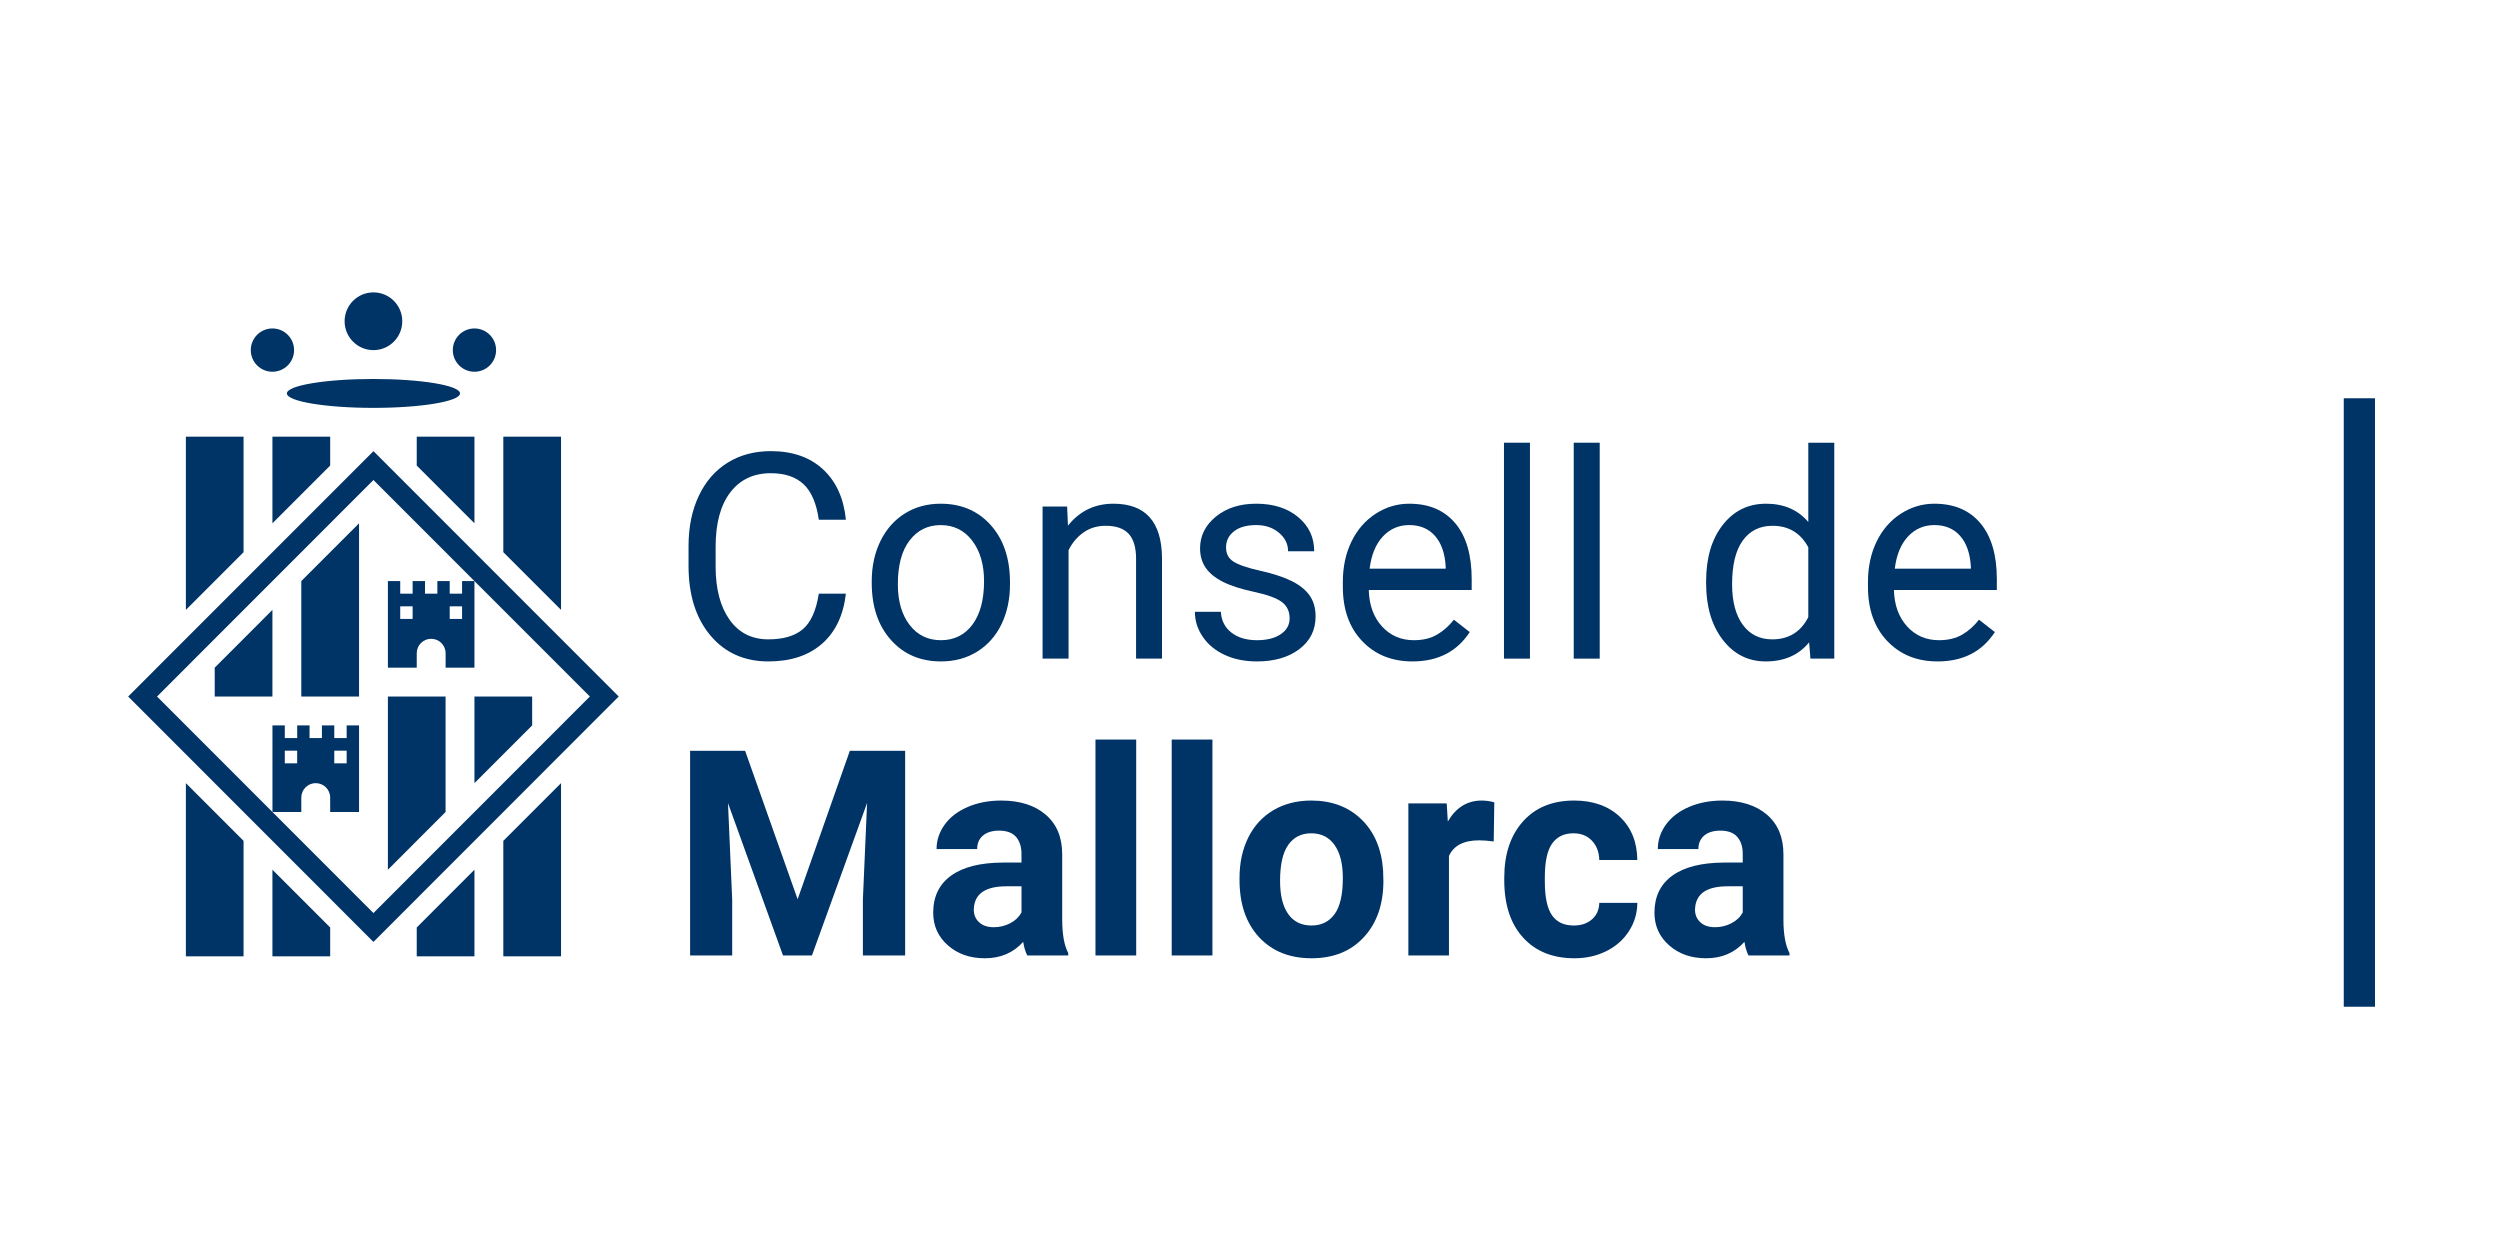 <svg xmlns="http://www.w3.org/2000/svg" xmlns:xlink="http://www.w3.org/1999/xlink" width="400" zoomAndPan="magnify" viewBox="0 0 300 150" height="200" preserveAspectRatio="xMidYMid meet" version="1.0"><path stroke-linecap="butt" transform="matrix(0, -0.75, 0.75, 0, 281.25, 120.81)" fill="none" stroke-linejoin="miter" d="M 0.002 2.501 L 97.361 2.501 " stroke="#003366" stroke-width="5" stroke-opacity="1" stroke-miterlimit="4"/><path fill="#003366" d="M 41.598 91.598 L 40.113 91.598 L 40.113 90.082 L 41.598 90.082 Z M 35.66 91.598 L 34.176 91.598 L 34.176 90.082 L 35.66 90.082 Z M 43.086 97.441 L 43.086 87.047 L 41.598 87.047 L 41.598 88.566 L 40.113 88.566 L 40.113 87.047 L 38.629 87.047 L 38.629 88.566 L 37.145 88.566 L 37.145 87.047 L 35.664 87.047 L 35.664 88.566 L 34.176 88.566 L 34.176 87.047 L 32.695 87.047 L 32.695 97.441 L 36.156 97.441 L 36.156 95.711 C 36.156 94.75 36.934 93.977 37.887 93.977 C 38.844 93.977 39.621 94.75 39.621 95.711 L 39.621 97.441 Z M 43.086 97.441 " fill-opacity="1" fill-rule="nonzero"/><path fill="#003366" d="M 55.449 74.273 L 53.965 74.273 L 53.965 72.762 L 55.449 72.762 Z M 49.516 74.273 L 48.027 74.273 L 48.027 72.762 L 49.516 72.762 Z M 56.934 80.121 L 56.934 69.727 L 55.449 69.727 L 55.449 71.242 L 53.965 71.242 L 53.965 69.727 L 52.484 69.727 L 52.484 71.242 L 51 71.242 L 51 69.727 L 49.516 69.727 L 49.516 71.242 L 48.027 71.242 L 48.027 69.727 L 46.547 69.727 L 46.547 80.121 L 50.008 80.121 L 50.008 78.387 C 50.008 77.43 50.781 76.656 51.738 76.656 C 52.695 76.656 53.473 77.43 53.473 78.387 L 53.473 80.121 Z M 56.934 80.121 " fill-opacity="1" fill-rule="nonzero"/><path fill="#003366" d="M 44.812 42.016 C 46.727 42.016 48.273 40.461 48.273 38.547 C 48.273 36.637 46.727 35.086 44.812 35.086 C 42.902 35.086 41.352 36.633 41.352 38.547 C 41.352 40.461 42.902 42.016 44.812 42.016 " fill-opacity="1" fill-rule="nonzero"/><path fill="#003366" d="M 56.934 44.609 C 58.371 44.609 59.531 43.449 59.531 42.016 C 59.531 40.578 58.371 39.414 56.934 39.414 C 55.5 39.414 54.336 40.578 54.336 42.016 C 54.34 43.449 55.5 44.609 56.934 44.609 " fill-opacity="1" fill-rule="nonzero"/><path fill="#003366" d="M 32.691 44.609 C 34.129 44.609 35.289 43.449 35.289 42.016 C 35.289 40.578 34.129 39.414 32.691 39.414 C 31.258 39.414 30.094 40.578 30.094 42.016 C 30.094 43.449 31.258 44.609 32.691 44.609 " fill-opacity="1" fill-rule="nonzero"/><path fill="#003366" d="M 44.812 48.945 C 50.551 48.945 55.203 48.164 55.203 47.211 C 55.203 46.254 50.551 45.477 44.812 45.477 C 39.078 45.477 34.426 46.254 34.426 47.211 C 34.426 48.168 39.078 48.945 44.812 48.945 " fill-opacity="1" fill-rule="nonzero"/><path fill="#003366" d="M 22.305 52.402 L 22.305 73.188 L 29.227 66.262 L 29.227 52.402 Z M 22.305 52.402 " fill-opacity="1" fill-rule="nonzero"/><path fill="#003366" d="M 32.691 52.402 L 32.691 62.797 L 39.621 55.867 L 39.621 52.402 Z M 32.691 52.402 " fill-opacity="1" fill-rule="nonzero"/><path fill="#003366" d="M 50.008 52.402 L 50.008 55.867 L 56.934 62.797 L 56.934 52.402 Z M 50.008 52.402 " fill-opacity="1" fill-rule="nonzero"/><path fill="#003366" d="M 60.398 52.402 L 60.398 66.262 L 67.324 73.188 L 67.324 52.402 Z M 60.398 52.402 " fill-opacity="1" fill-rule="nonzero"/><path fill="#003366" d="M 22.305 93.977 L 22.305 114.758 L 29.227 114.758 L 29.227 100.902 Z M 22.305 93.977 " fill-opacity="1" fill-rule="nonzero"/><path fill="#003366" d="M 32.691 104.367 L 32.691 114.758 L 39.621 114.758 L 39.621 111.297 Z M 32.691 104.367 " fill-opacity="1" fill-rule="nonzero"/><path fill="#003366" d="M 50.008 114.758 L 56.934 114.758 L 56.934 104.367 L 50.008 111.297 Z M 50.008 114.758 " fill-opacity="1" fill-rule="nonzero"/><path fill="#003366" d="M 60.398 114.758 L 67.324 114.758 L 67.324 93.977 L 60.398 100.902 Z M 60.398 114.758 " fill-opacity="1" fill-rule="nonzero"/><path fill="#003366" d="M 44.812 57.602 L 70.785 83.582 L 44.812 109.566 L 18.844 83.582 Z M 74.246 83.582 L 44.816 54.137 L 15.379 83.582 L 44.812 113.031 Z M 74.246 83.582 " fill-opacity="1" fill-rule="nonzero"/><path fill="#003366" d="M 25.766 80.121 L 25.766 83.582 L 32.691 83.582 L 32.691 73.188 Z M 25.766 80.121 " fill-opacity="1" fill-rule="nonzero"/><path fill="#003366" d="M 36.156 83.582 L 43.086 83.582 L 43.086 62.797 L 36.156 69.727 Z M 36.156 83.582 " fill-opacity="1" fill-rule="nonzero"/><path fill="#003366" d="M 46.547 83.582 L 46.547 104.367 L 53.469 97.441 L 53.469 83.582 Z M 46.547 83.582 " fill-opacity="1" fill-rule="nonzero"/><path fill="#003366" d="M 56.934 83.582 L 56.934 93.977 L 63.859 87.047 L 63.859 83.582 Z M 56.934 83.582 " fill-opacity="1" fill-rule="nonzero"/><path fill="#003366" d="M 101.508 71.242 C 101.207 73.84 100.25 75.844 98.637 77.254 C 97.023 78.664 94.883 79.371 92.211 79.371 C 89.312 79.371 86.992 78.332 85.246 76.25 C 83.5 74.172 82.625 71.387 82.625 67.902 L 82.625 65.539 C 82.625 63.258 83.031 61.25 83.848 59.52 C 84.66 57.785 85.816 56.457 87.309 55.527 C 88.801 54.598 90.531 54.137 92.496 54.137 C 95.102 54.137 97.191 54.863 98.762 56.32 C 100.336 57.777 101.25 59.793 101.508 62.367 L 98.258 62.367 C 97.977 60.406 97.367 58.984 96.43 58.105 C 95.492 57.227 94.18 56.785 92.496 56.785 C 90.43 56.785 88.809 57.551 87.637 59.082 C 86.465 60.613 85.875 62.789 85.875 65.613 L 85.875 67.996 C 85.875 70.66 86.43 72.785 87.543 74.359 C 88.656 75.934 90.211 76.723 92.207 76.723 C 94.004 76.723 95.383 76.316 96.344 75.5 C 97.305 74.684 97.941 73.266 98.254 71.242 Z M 101.508 71.242 " fill-opacity="1" fill-rule="nonzero"/><path fill="#003366" d="M 104.609 69.738 C 104.609 67.953 104.961 66.344 105.66 64.914 C 106.363 63.488 107.34 62.387 108.594 61.609 C 109.844 60.832 111.273 60.445 112.879 60.445 C 115.359 60.445 117.367 61.305 118.902 63.027 C 120.434 64.746 121.199 67.035 121.199 69.891 L 121.199 70.109 C 121.199 71.887 120.863 73.48 120.184 74.895 C 119.504 76.305 118.531 77.402 117.27 78.191 C 116.004 78.98 114.555 79.371 112.914 79.371 C 110.441 79.371 108.441 78.512 106.91 76.793 C 105.375 75.07 104.609 72.793 104.609 69.961 Z M 107.742 70.109 C 107.742 72.137 108.211 73.762 109.148 74.984 C 110.086 76.211 111.34 76.824 112.914 76.824 C 114.496 76.824 115.754 76.203 116.688 74.961 C 117.617 73.719 118.086 71.977 118.086 69.738 C 118.086 67.738 117.609 66.117 116.66 64.875 C 115.711 63.633 114.449 63.012 112.879 63.012 C 111.34 63.012 110.102 63.621 109.156 64.848 C 108.211 66.074 107.742 67.828 107.742 70.109 Z M 107.742 70.109 " fill-opacity="1" fill-rule="nonzero"/><path fill="#003366" d="M 128.055 60.781 L 128.156 63.078 C 129.551 61.324 131.367 60.445 133.613 60.445 C 137.465 60.445 139.41 62.621 139.441 66.973 L 139.441 79.035 L 136.328 79.035 L 136.328 66.957 C 136.316 65.641 136.016 64.668 135.426 64.039 C 134.836 63.41 133.918 63.094 132.672 63.094 C 131.66 63.094 130.773 63.363 130.012 63.902 C 129.246 64.441 128.652 65.152 128.227 66.027 L 128.227 79.035 L 125.109 79.035 L 125.109 60.781 Z M 128.055 60.781 " fill-opacity="1" fill-rule="nonzero"/><path fill="#003366" d="M 154.754 74.191 C 154.754 73.352 154.438 72.695 153.805 72.227 C 153.168 71.762 152.062 71.359 150.484 71.023 C 148.906 70.684 147.656 70.281 146.73 69.809 C 145.805 69.336 145.117 68.773 144.676 68.121 C 144.23 67.469 144.008 66.691 144.008 65.793 C 144.008 64.297 144.641 63.031 145.902 61.996 C 147.168 60.961 148.781 60.445 150.746 60.445 C 152.812 60.445 154.488 60.98 155.773 62.047 C 157.062 63.117 157.703 64.484 157.703 66.148 L 154.57 66.148 C 154.57 65.293 154.211 64.555 153.484 63.938 C 152.762 63.32 151.848 63.008 150.746 63.008 C 149.613 63.008 148.727 63.258 148.086 63.75 C 147.445 64.246 147.125 64.895 147.125 65.691 C 147.125 66.445 147.422 67.012 148.02 67.395 C 148.613 67.777 149.688 68.145 151.242 68.492 C 152.801 68.84 154.059 69.258 155.023 69.738 C 155.992 70.223 156.707 70.805 157.172 71.484 C 157.641 72.168 157.871 72.996 157.871 73.973 C 157.871 75.605 157.219 76.91 155.918 77.895 C 154.613 78.879 152.926 79.371 150.848 79.371 C 149.387 79.371 148.098 79.113 146.973 78.594 C 145.852 78.078 144.973 77.355 144.34 76.426 C 143.703 75.5 143.387 74.496 143.387 73.414 L 146.504 73.414 C 146.559 74.461 146.977 75.289 147.758 75.902 C 148.539 76.516 149.566 76.824 150.848 76.824 C 152.027 76.824 152.973 76.586 153.688 76.105 C 154.398 75.629 154.754 74.992 154.754 74.191 Z M 154.754 74.191 " fill-opacity="1" fill-rule="nonzero"/><path fill="#003366" d="M 169.496 79.371 C 167.023 79.371 165.012 78.559 163.465 76.934 C 161.914 75.309 161.141 73.137 161.141 70.414 L 161.141 69.84 C 161.141 68.031 161.484 66.414 162.176 64.992 C 162.867 63.57 163.832 62.457 165.074 61.652 C 166.312 60.848 167.66 60.445 169.105 60.445 C 171.477 60.445 173.316 61.227 174.633 62.789 C 175.945 64.352 176.602 66.59 176.602 69.504 L 176.602 70.801 L 164.254 70.801 C 164.301 72.602 164.824 74.055 165.832 75.164 C 166.836 76.27 168.113 76.824 169.664 76.824 C 170.762 76.824 171.695 76.598 172.457 76.148 C 173.223 75.699 173.891 75.105 174.465 74.363 L 176.367 75.848 C 174.84 78.195 172.551 79.371 169.496 79.371 Z M 169.105 63.008 C 167.848 63.008 166.793 63.469 165.941 64.383 C 165.086 65.301 164.559 66.586 164.355 68.238 L 173.484 68.238 L 173.484 68.004 C 173.398 66.418 172.969 65.188 172.207 64.316 C 171.441 63.445 170.41 63.008 169.105 63.008 Z M 169.105 63.008 " fill-opacity="1" fill-rule="nonzero"/><path fill="#003366" d="M 180.477 53.125 L 183.594 53.125 L 183.594 79.035 L 180.477 79.035 Z M 180.477 53.125 " fill-opacity="1" fill-rule="nonzero"/><path fill="#003366" d="M 188.848 53.125 L 191.965 53.125 L 191.965 79.035 L 188.848 79.035 Z M 188.848 53.125 " fill-opacity="1" fill-rule="nonzero"/><path fill="#003366" d="M 204.734 69.758 C 204.734 66.957 205.395 64.703 206.723 63 C 208.047 61.297 209.781 60.445 211.926 60.445 C 214.059 60.445 215.75 61.176 216.996 62.641 L 216.996 53.125 L 220.113 53.125 L 220.113 79.035 L 217.25 79.035 L 217.098 77.078 C 215.852 78.605 214.117 79.371 211.891 79.371 C 209.781 79.371 208.062 78.504 206.73 76.773 C 205.398 75.043 204.734 72.781 204.734 69.992 Z M 207.852 70.109 C 207.852 72.18 208.277 73.801 209.129 74.969 C 209.984 76.141 211.164 76.723 212.668 76.723 C 214.645 76.723 216.086 75.836 216.996 74.059 L 216.996 65.676 C 216.066 63.953 214.633 63.094 212.699 63.094 C 211.172 63.094 209.984 63.684 209.129 64.867 C 208.277 66.047 207.852 67.793 207.852 70.109 Z M 207.852 70.109 " fill-opacity="1" fill-rule="nonzero"/><path fill="#003366" d="M 232.512 79.371 C 230.039 79.371 228.031 78.559 226.48 76.934 C 224.93 75.309 224.156 73.137 224.156 70.414 L 224.156 69.84 C 224.156 68.031 224.504 66.414 225.191 64.992 C 225.883 63.57 226.848 62.457 228.09 61.652 C 229.332 60.848 230.676 60.445 232.125 60.445 C 234.492 60.445 236.336 61.227 237.648 62.789 C 238.961 64.352 239.621 66.59 239.621 69.504 L 239.621 70.801 L 227.273 70.801 C 227.316 72.602 227.844 74.055 228.848 75.164 C 229.852 76.27 231.129 76.824 232.68 76.824 C 233.781 76.824 234.711 76.598 235.477 76.148 C 236.238 75.699 236.906 75.105 237.48 74.363 L 239.383 75.848 C 237.855 78.195 235.566 79.371 232.512 79.371 Z M 232.125 63.008 C 230.867 63.008 229.809 63.469 228.957 64.383 C 228.102 65.301 227.574 66.586 227.375 68.238 L 236.504 68.238 L 236.504 68.004 C 236.414 66.418 235.988 65.188 235.223 64.316 C 234.461 63.445 233.426 63.008 232.125 63.008 Z M 232.125 63.008 " fill-opacity="1" fill-rule="nonzero"/><path fill="#003366" d="M 89.414 90.098 L 95.715 107.91 L 101.98 90.098 L 108.617 90.098 L 108.617 114.656 L 103.547 114.656 L 103.547 107.941 L 104.051 96.355 L 97.434 114.656 L 93.961 114.656 L 87.359 96.371 L 87.863 107.941 L 87.863 114.656 L 82.812 114.656 L 82.812 90.098 Z M 89.414 90.098 " fill-opacity="1" fill-rule="nonzero"/><path fill="#003366" d="M 123.273 114.656 C 123.047 114.219 122.883 113.672 122.781 113.02 C 121.605 114.336 120.07 114.992 118.184 114.992 C 116.398 114.992 114.918 114.477 113.746 113.441 C 112.574 112.406 111.984 111.102 111.984 109.527 C 111.984 107.594 112.703 106.109 114.133 105.074 C 115.566 104.039 117.633 103.52 120.34 103.508 L 122.578 103.508 L 122.578 102.461 C 122.578 101.617 122.363 100.941 121.934 100.438 C 121.5 99.93 120.816 99.676 119.883 99.676 C 119.066 99.676 118.422 99.875 117.957 100.266 C 117.488 100.664 117.258 101.203 117.258 101.887 L 112.387 101.887 C 112.387 100.832 112.715 99.852 113.363 98.953 C 114.016 98.051 114.938 97.348 116.129 96.836 C 117.32 96.324 118.656 96.066 120.137 96.066 C 122.383 96.066 124.168 96.633 125.484 97.762 C 126.805 98.895 127.465 100.48 127.465 102.527 L 127.465 110.438 C 127.477 112.172 127.715 113.48 128.188 114.367 L 128.188 114.656 Z M 119.246 111.266 C 119.965 111.266 120.629 111.105 121.234 110.785 C 121.84 110.465 122.289 110.035 122.582 109.496 L 122.582 106.355 L 120.762 106.355 C 118.324 106.355 117.027 107.199 116.871 108.887 L 116.855 109.176 C 116.855 109.781 117.066 110.281 117.496 110.676 C 117.922 111.07 118.504 111.266 119.246 111.266 Z M 119.246 111.266 " fill-opacity="1" fill-rule="nonzero"/><path fill="#003366" d="M 131.457 88.746 L 136.344 88.746 L 136.344 114.656 L 131.457 114.656 Z M 131.457 88.746 " fill-opacity="1" fill-rule="nonzero"/><path fill="#003366" d="M 140.605 88.746 L 145.492 88.746 L 145.492 114.656 L 140.605 114.656 Z M 140.605 88.746 " fill-opacity="1" fill-rule="nonzero"/><path fill="#003366" d="M 148.742 105.363 C 148.742 103.551 149.09 101.938 149.785 100.52 C 150.48 99.105 151.484 98.008 152.793 97.23 C 154.102 96.457 155.617 96.066 157.348 96.066 C 159.809 96.066 161.816 96.82 163.371 98.328 C 164.926 99.836 165.793 101.883 165.973 104.469 L 166.008 105.715 C 166.008 108.516 165.227 110.762 163.664 112.457 C 162.105 114.148 160.012 114.992 157.383 114.992 C 154.754 114.992 152.656 114.148 151.09 112.465 C 149.527 110.777 148.742 108.48 148.742 105.582 Z M 153.609 105.707 C 153.609 107.441 153.934 108.77 154.586 109.688 C 155.238 110.605 156.168 111.062 157.383 111.062 C 158.562 111.062 159.48 110.609 160.145 109.703 C 160.809 108.797 161.141 107.348 161.141 105.355 C 161.141 103.652 160.809 102.336 160.145 101.398 C 159.484 100.465 158.551 99.996 157.348 99.996 C 156.16 99.996 155.238 100.465 154.586 101.391 C 153.934 102.32 153.609 103.762 153.609 105.707 Z M 153.609 105.707 " fill-opacity="1" fill-rule="nonzero"/><path fill="#003366" d="M 179.246 100.977 C 178.586 100.887 178 100.84 177.496 100.84 C 175.652 100.84 174.445 101.465 173.875 102.715 L 173.875 114.656 L 169.004 114.656 L 169.004 96.406 L 173.605 96.406 L 173.738 98.582 C 174.715 96.906 176.07 96.066 177.797 96.066 C 178.336 96.066 178.844 96.141 179.316 96.285 Z M 179.246 100.977 " fill-opacity="1" fill-rule="nonzero"/><path fill="#003366" d="M 188.848 111.062 C 189.746 111.062 190.477 110.816 191.039 110.32 C 191.602 109.828 191.891 109.168 191.914 108.348 L 196.48 108.348 C 196.469 109.586 196.133 110.719 195.469 111.746 C 194.805 112.773 193.898 113.574 192.75 114.141 C 191.598 114.711 190.324 114.992 188.934 114.992 C 186.328 114.992 184.273 114.164 182.766 112.504 C 181.262 110.848 180.512 108.559 180.512 105.633 L 180.512 105.312 C 180.512 102.5 181.258 100.258 182.75 98.582 C 184.242 96.906 186.293 96.066 188.898 96.066 C 191.18 96.066 193.008 96.719 194.383 98.016 C 195.758 99.316 196.457 101.043 196.477 103.203 L 191.914 103.203 C 191.891 102.254 191.598 101.484 191.039 100.891 C 190.477 100.293 189.734 99.996 188.812 99.996 C 187.68 99.996 186.824 100.414 186.246 101.242 C 185.668 102.066 185.379 103.41 185.379 105.27 L 185.379 105.777 C 185.379 107.656 185.664 109.008 186.238 109.832 C 186.809 110.652 187.68 111.062 188.848 111.062 Z M 188.848 111.062 " fill-opacity="1" fill-rule="nonzero"/><path fill="#003366" d="M 209.82 114.656 C 209.598 114.219 209.434 113.672 209.332 113.02 C 208.152 114.336 206.621 114.992 204.734 114.992 C 202.949 114.992 201.469 114.477 200.297 113.441 C 199.121 112.406 198.535 111.102 198.535 109.527 C 198.535 107.594 199.25 106.109 200.684 105.074 C 202.113 104.039 204.184 103.52 206.891 103.508 L 209.129 103.508 L 209.129 102.461 C 209.129 101.617 208.914 100.941 208.48 100.438 C 208.051 99.93 207.367 99.676 206.434 99.676 C 205.613 99.676 204.973 99.875 204.504 100.266 C 204.039 100.664 203.805 101.203 203.805 101.887 L 198.938 101.887 C 198.938 100.832 199.262 99.852 199.914 98.953 C 200.566 98.051 201.484 97.348 202.676 96.836 C 203.867 96.324 205.203 96.066 206.688 96.066 C 208.934 96.066 210.715 96.633 212.035 97.762 C 213.355 98.895 214.012 100.48 214.012 102.527 L 214.012 110.438 C 214.023 112.172 214.266 113.48 214.738 114.367 L 214.738 114.656 Z M 205.797 111.266 C 206.512 111.266 207.176 111.105 207.781 110.785 C 208.391 110.465 208.84 110.035 209.129 109.496 L 209.129 106.355 L 207.312 106.355 C 204.875 106.355 203.578 107.199 203.418 108.887 L 203.402 109.176 C 203.402 109.781 203.617 110.281 204.043 110.676 C 204.469 111.07 205.055 111.266 205.797 111.266 Z M 205.797 111.266 " fill-opacity="1" fill-rule="nonzero"/></svg>